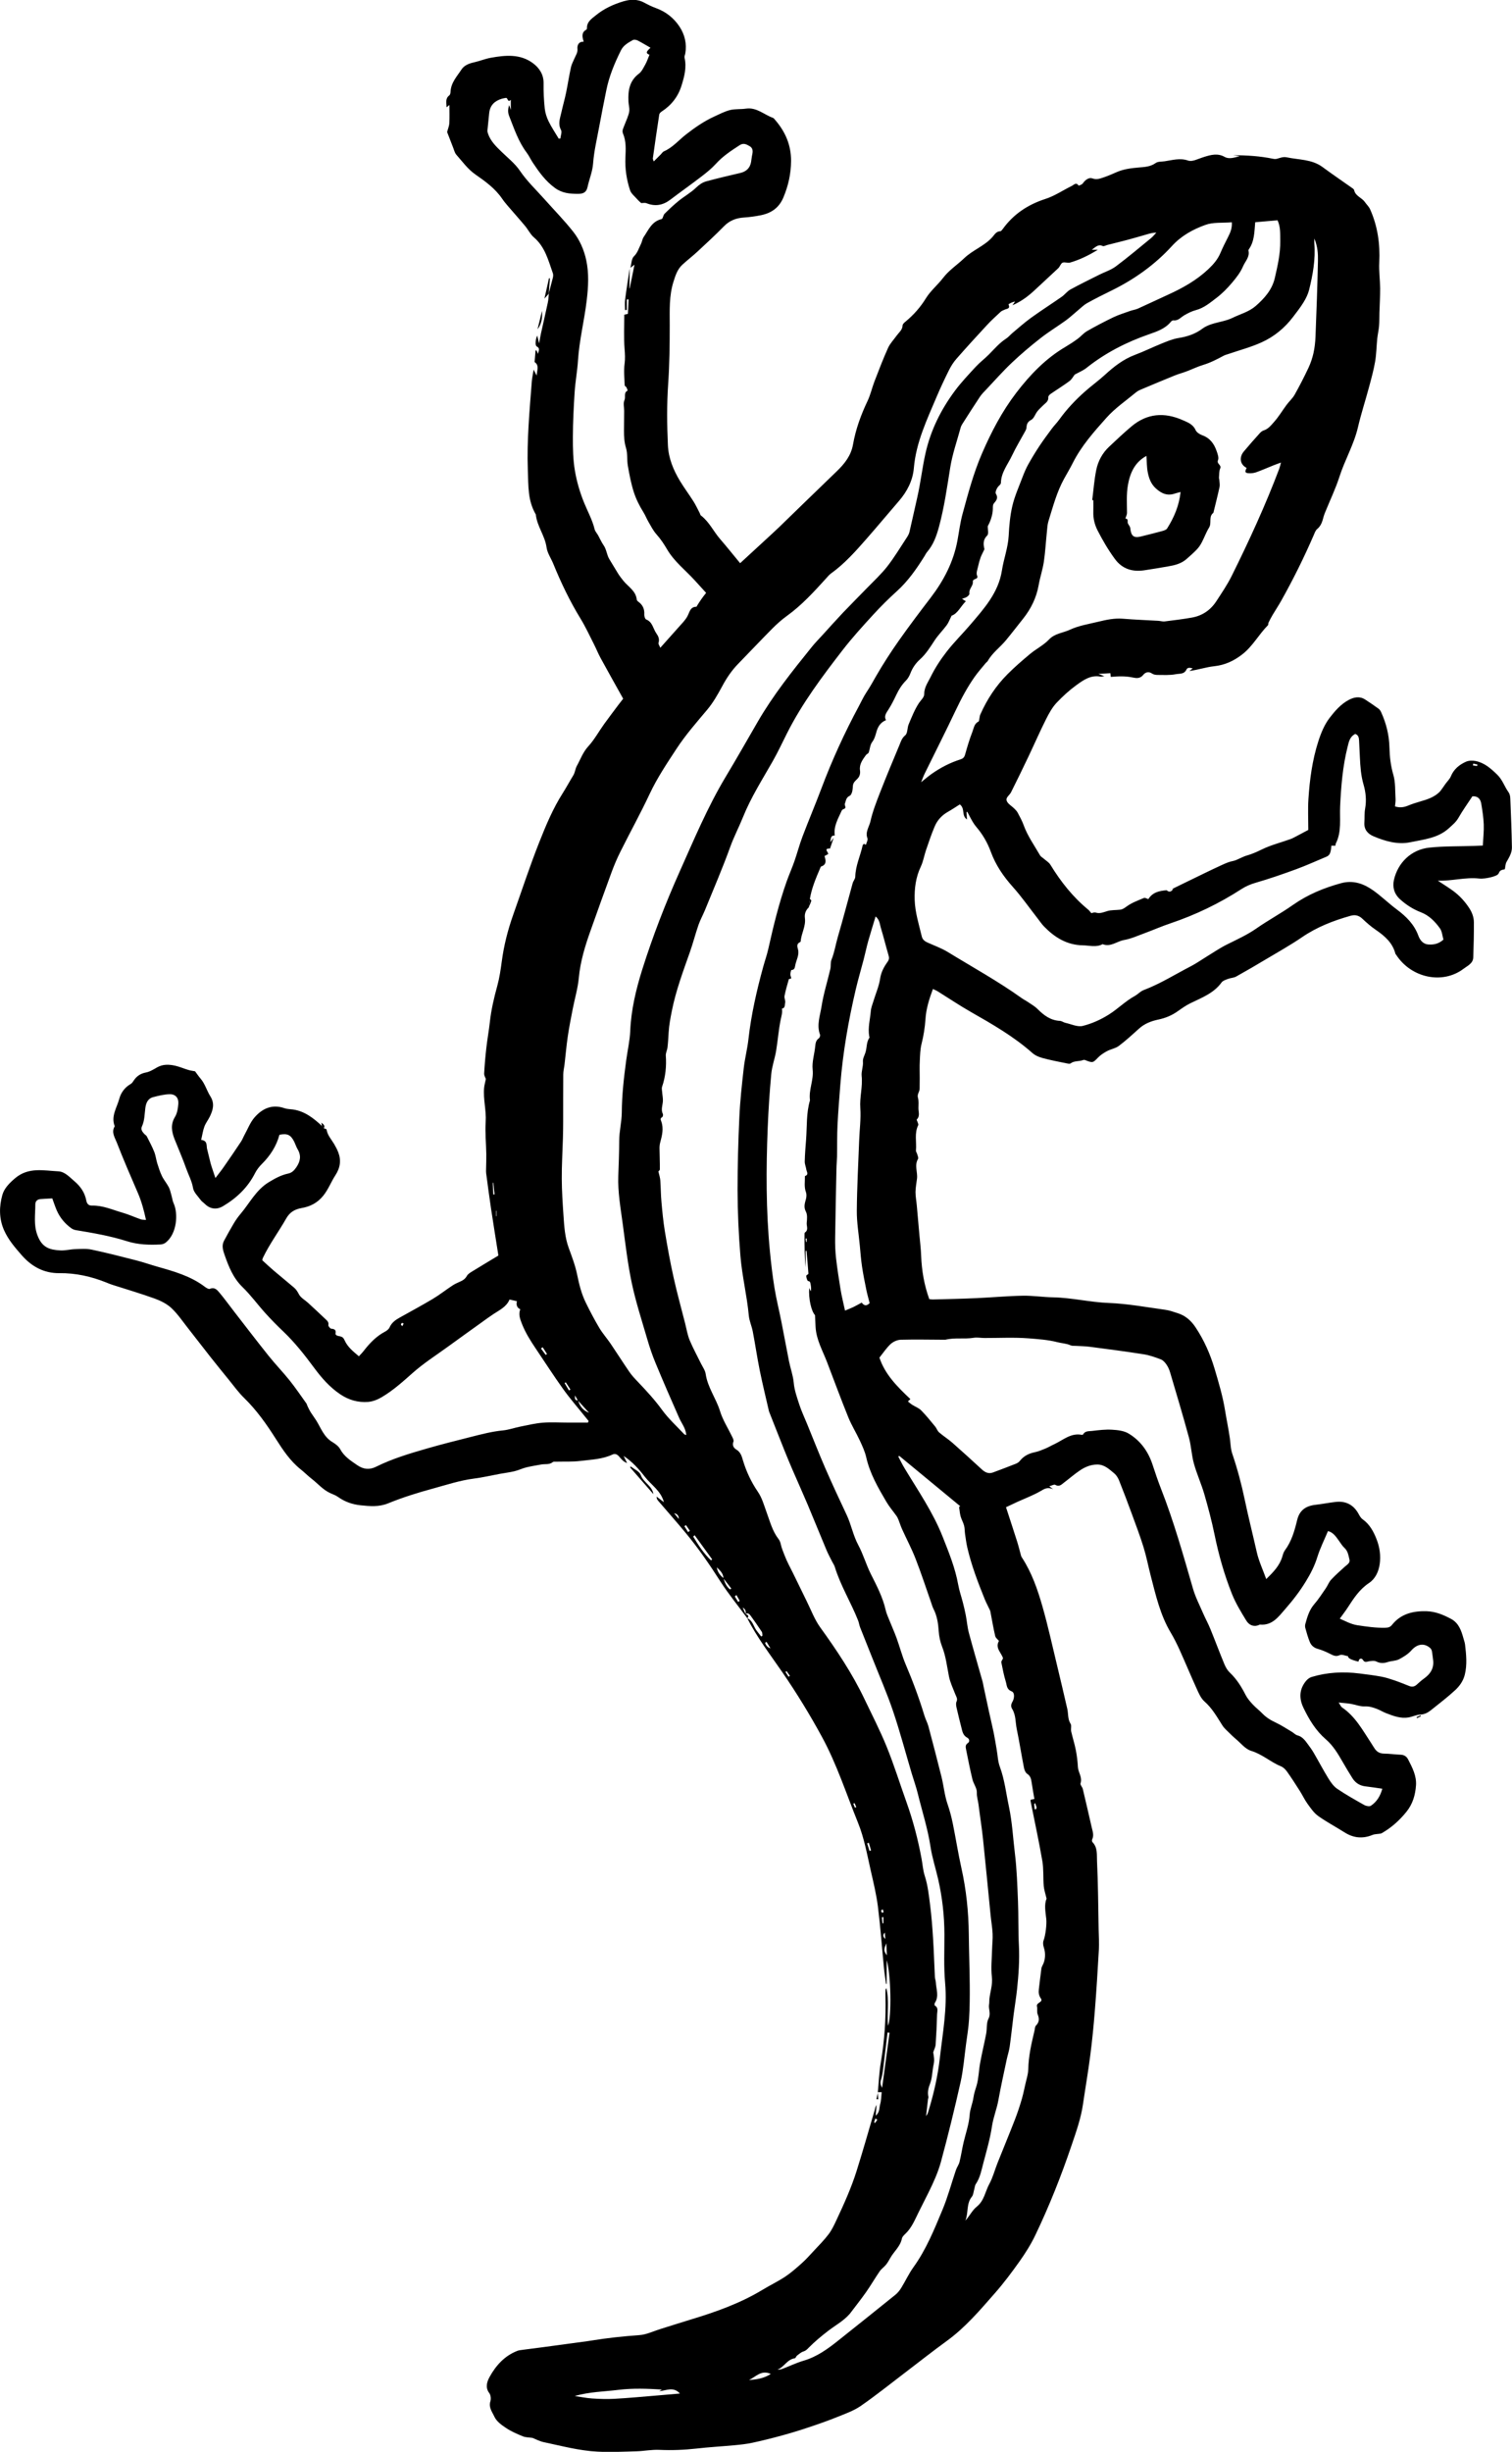 <?xml version="1.0" encoding="UTF-8"?>
<svg xmlns="http://www.w3.org/2000/svg" id="Laag_2" data-name="Laag 2" viewBox="0 0 346.18 561.05">
  <g id="Laag_1-2" data-name="Laag 1">
    <g>
      <path d="m267.86,203.67c1.31-.64,2.63-1.28,3.94-1.92,2.67-1.29,5.32-2.61,8.01-3.84.81-.37,1.65-.74,2.55-.9.53-.1,1.02-.39,1.53-.6.5-.21.99-.48,1.51-.62,1.2-.34,2.31-.82,3.44-1.38,2.08-1.03,4.39-1.6,6.59-2.39.54-.19,1.04-.49,1.55-.75.87-.45,1.74-.92,2.56-1.36,0-2.38-.12-4.73.03-7.06.29-4.45.88-8.88,2.24-13.13.61-1.92,1.41-3.89,2.62-5.46,1.19-1.55,2.56-3.14,4.38-4.1,1.21-.64,2.5-.9,3.76-.08,1.05.68,2.08,1.38,3.08,2.11.25.18.43.49.57.78,1.17,2.57,1.83,5.22,1.9,8.08.05,2.1.29,4.2.9,6.28.51,1.75.38,3.69.5,5.54.03.54-.08,1.08-.13,1.66,1.06.34,1.99.23,2.94-.16.96-.39,1.95-.72,2.95-1,1.54-.44,3.05-.95,4.24-2.08.27-.26.48-.58.7-.88.25-.34.48-.69.73-1.04.41-.57.97-1.09,1.23-1.72.67-1.64,1.94-2.66,3.45-3.34.64-.29,1.51-.31,2.21-.17,2.02.41,3.45,1.67,4.94,3.11,1.25,1.21,1.67,2.75,2.61,4.04.27.37.38.93.4,1.41.15,3.73.31,7.47.37,11.2.02,1.23-.63,2.29-1.24,3.35-.25.43-.24,1-.38,1.65-.4.17-1.08.04-1.38.9-.16.47-1.12.77-1.77.93-.9.22-1.86.39-2.77.3-3.13-.34-6.15.6-9.43.49,1.29.86,2.43,1.55,3.51,2.34,1.47,1.08,2.68,2.4,3.69,3.94.66,1.02,1.05,2.08,1.06,3.23.02,2.68-.05,5.37-.14,8.05-.05,1.41-1.34,1.93-2.23,2.61-4.83,3.65-12.01,2.08-15.42-3.2-.06-.09-.16-.17-.18-.27-.66-2.52-2.47-4.06-4.51-5.46-1.09-.74-2.09-1.62-3.05-2.53-.81-.76-1.65-.97-2.71-.67-3.93,1.11-7.68,2.56-11.09,4.89-2.67,1.83-5.51,3.41-8.29,5.07-2.25,1.35-4.52,2.67-6.82,3.95-.54.3-1.25.3-1.84.53-.53.2-1.19.4-1.49.82-1.81,2.5-4.57,3.49-7.17,4.77-1.01.5-1.94,1.16-2.86,1.81-1.35.96-2.8,1.56-4.45,1.91-1.58.33-3.14.91-4.4,2.06-1.51,1.36-3.01,2.74-4.63,3.96-.78.59-1.87.74-2.75,1.22-.75.41-1.5.9-2.08,1.51-1.09,1.14-1.15,1.21-2.89.52-.14-.06-.34-.06-.48,0-.92.35-1.99.11-2.86.76-.2.15-.64.04-.95-.02-1.83-.38-3.67-.72-5.47-1.21-.83-.22-1.7-.6-2.33-1.16-4.27-3.78-9.17-6.59-14.09-9.39-2.58-1.47-5.04-3.13-7.56-4.7-.32-.2-.67-.33-1.11-.55-.86,2.29-1.56,4.54-1.71,6.9-.13,1.93-.43,3.8-.9,5.67-.31,1.25-.34,2.59-.4,3.89-.07,1.29-.02,2.59-.02,3.89,0,.83-.02,1.65-.02,2.48,0,.7-.62,1.24-.38,2.06.21.73.12,1.56.11,2.34-.02.89.43,1.87-.4,2.65-.05.05.13.34.18.52.07.25.26.56.18.74-.94,1.87-.35,3.88-.53,5.81-.03.28.22.57.29.86.1.36.33.83.19,1.07-.88,1.48-.06,3.02-.24,4.52-.12,1.02-.33,2.04-.34,3.06,0,1.02.2,2.03.29,3.05.21,2.24.4,4.49.6,6.74.14,1.59.34,3.17.4,4.76.13,3.37.67,6.66,1.86,9.95.23.03.55.1.86.09,3.35-.09,6.7-.16,10.05-.31,3.51-.16,7.01-.49,10.52-.55,2.3-.04,4.6.33,6.91.37,4.3.08,8.48,1.13,12.78,1.29,4.32.17,8.61.97,12.91,1.56.97.13,1.92.48,2.86.78,1.75.55,3.05,1.69,4.06,3.21,1.97,2.95,3.38,6.15,4.39,9.55.92,3.11,1.85,6.21,2.37,9.41.35,2.15.8,4.28,1.11,6.44.18,1.2.15,2.36.57,3.59,1.16,3.42,2.1,6.94,2.84,10.48.84,4.01,1.85,7.97,2.75,11.97.46,2.06,1.39,4.02,2.17,6.19,1.61-1.57,3.01-3,3.64-5.01.16-.52.3-1.1.61-1.53,1.55-2.08,2.23-4.48,2.83-6.96.53-2.23,1.96-3.25,4.24-3.5,1.52-.17,3.02-.48,4.54-.65,2.39-.28,4.17.67,5.32,2.8.23.43.5.9.89,1.17,1.61,1.14,2.49,2.78,3.18,4.53.72,1.83,1.01,3.77.73,5.73-.25,1.74-1.01,3.37-2.46,4.33-2.15,1.43-3.47,3.46-4.81,5.53-.56.87-1.2,1.69-1.87,2.62,1.29.55,2.52,1.27,4.01,1.5,2.12.32,4.22.63,6.37.58.61-.02,1.12-.08,1.57-.65,2.03-2.56,4.85-3.22,7.94-3.13,2.03.06,3.84.82,5.6,1.76,1.78.96,2.34,2.71,2.83,4.46.13.46.31.96.36,1.4.27,2.3.51,4.59-.06,6.91-.37,1.47-1.2,2.6-2.21,3.54-1.73,1.6-3.62,3.03-5.46,4.51-.73.59-1.49,1.03-2.52,1.07-.9.04-1.78.49-2.68.65-1.81.31-3.47-.33-5.11-.96-.76-.29-1.46-.74-2.22-1.02-.86-.32-1.69-.59-2.69-.54-1.07.05-2.15-.41-3.23-.59-.8-.13-1.61-.18-2.76-.3.38.56.51.94.77,1.12,3.08,2.08,4.76,5.28,6.73,8.25.27.41.51.85.8,1.25.51.71,1.18,1.06,2.11,1.07,1.26.01,2.52.21,3.78.25.82.03,1.38.42,1.72,1.09.96,1.86,1.95,3.75,1.8,5.92-.16,2.21-.74,4.27-2.21,6.08-1.51,1.86-3.21,3.42-5.25,4.64-.2.12-.41.28-.63.32-.62.12-1.3.08-1.87.31-2.26.93-4.37.71-6.42-.6-1.99-1.26-4.09-2.36-6.01-3.73-.98-.7-1.72-1.79-2.45-2.8-.67-.93-1.16-2-1.78-2.97-.94-1.48-1.89-2.96-2.91-4.39-.34-.48-.82-.97-1.35-1.19-2.39-.97-4.31-2.79-6.86-3.56-1.36-.41-2.42-1.82-3.6-2.79-.46-.38-.89-.8-1.32-1.23-.57-.58-1.23-1.11-1.66-1.79-1.24-1.94-2.34-3.94-4.13-5.51-.82-.73-1.31-1.9-1.78-2.94-1.34-2.94-2.58-5.94-3.91-8.88-.61-1.34-1.27-2.67-2.03-3.94-2.4-4.03-3.41-8.54-4.57-13-.56-2.17-.98-4.38-1.64-6.52-.79-2.56-1.75-5.07-2.67-7.59-.94-2.57-1.91-5.13-2.93-7.68-.24-.59-.61-1.21-1.09-1.61-1.16-.95-2.25-2.06-3.94-2.04-1.41.01-2.67.52-3.79,1.25-1.32.86-2.51,1.92-3.77,2.87-.59.45-1.11,1.07-2.03.52-.25-.15-.79.18-1.37.33.28.21.41.31.88.67-1.35-.57-2.04-.03-2.87.44-1.65.95-3.46,1.63-5.21,2.42-.88.4-1.76.82-2.7,1.27.88,2.72,1.73,5.27,2.54,7.83.34,1.08.61,2.2.91,3.29.04.15.13.29.22.43,2.24,3.44,3.57,7.29,4.68,11.18,1.28,4.48,2.27,9.05,3.37,13.58.79,3.27,1.55,6.55,2.31,9.83.26,1.14.07,2.34.76,3.43.27.42,0,1.16.13,1.72.32,1.43.78,2.83,1.06,4.26.25,1.28.41,2.59.48,3.89.07,1.27,1.07,2.36.6,3.75-.11.33.41.82.52,1.27.7,2.94,1.38,5.88,2.05,8.82.21.9.55,1.79.1,2.73-.08.17-.05.51.07.63,1.22,1.24.97,2.9,1.04,4.34.25,5.22.27,10.45.37,15.67.03,1.54.14,3.08.05,4.61-.26,4.66-.55,9.31-.92,13.96-.27,3.4-.6,6.79-1.04,10.17-.48,3.76-1.13,7.5-1.68,11.25-.47,3.23-1.56,6.29-2.6,9.35-2.38,7.03-5.12,13.94-8.33,20.63-.99,2.07-2.24,4.04-3.56,5.91-1.78,2.51-3.63,4.99-5.66,7.3-3.41,3.88-6.75,7.84-10.99,10.92-3.25,2.36-6.4,4.85-9.59,7.28-3.37,2.56-6.68,5.23-10.16,7.63-1.6,1.1-3.52,1.77-5.34,2.51-2.18.88-4.41,1.66-6.64,2.4-2.02.68-4.06,1.3-6.12,1.86-2.22.61-4.46,1.17-6.71,1.65-1.33.29-2.7.43-4.06.56-2.9.27-5.81.43-8.7.76-2.84.32-5.67.43-8.53.3-1.74-.08-3.5.28-5.25.33-2.96.09-5.94.23-8.89.08-4.18-.21-8.24-1.31-12.32-2.17-.93-.19-1.8-.67-2.6-.98-.78-.12-1.55-.09-2.2-.36-1.32-.54-2.65-1.11-3.83-1.9-1.03-.68-2.19-1.52-2.67-2.58-.47-1.04-1.38-2.12-.92-3.54.18-.56.08-1.44-.27-1.89-1-1.32-.44-2.72.1-3.7,1.44-2.61,3.44-4.83,6.36-5.95.35-.13.75-.17,1.12-.22,1.52-.2,3.04-.39,4.55-.59,3.43-.46,6.86-.92,10.29-1.39.33-.04.65-.1.98-.15,3.63-.59,7.28-.98,10.95-1.24,1.65-.11,3.25-.91,4.87-1.41,2.2-.68,4.39-1.39,6.59-2.06,5.85-1.76,11.59-3.76,16.84-6.95,1.69-1.02,3.49-1.88,5.13-2.97,1.35-.9,2.58-1.99,3.79-3.07.97-.87,1.85-1.85,2.73-2.81,1.15-1.24,2.37-2.45,3.39-3.8.75-.99,1.3-2.16,1.83-3.3,1.7-3.62,3.35-7.27,4.56-11.09,1.47-4.66,2.8-9.37,4.18-14.06.11-.38.15-.79.42-1.16-.06.74-.11,1.48-.19,2.45.98-.79.78-1.81,1.02-2.62.24-.82.23-1.71.35-2.74h-.93l.04.04c.22-2.28.31-4.58.69-6.83.85-5.01,1.19-10.04,1.06-15.12-.01-.5,0-.99.02-1.49,0-.09.07-.17.19-.43.7,2.9.12,5.71.37,8.63.86-1.98.69-11.83-.3-15.01v5.42s-.09.01-.14.02c-.16-1.2-.36-2.4-.48-3.6-.46-4.71-.8-9.43-1.39-14.12-.35-2.77-1.02-5.51-1.64-8.24-.84-3.69-1.49-7.43-2.93-10.97-2.66-6.57-4.83-13.34-8.23-19.59-2.76-5.08-5.78-10.01-9.05-14.77-2.8-4.07-5.82-7.99-8.07-12.41,1.29.54,1.44,1.93,2.18,2.89.33.43.67.86,1.01,1.3l.3-.17c-.05-.3,0-.67-.15-.9-.84-1.27-1.7-2.51-2.6-3.74-.25-.35-.62-.65-1.12-.35q.21-.99-.65-1.45c.22.49.43.97.65,1.45.39.22.97.37.4.98-2.05-2.78-4.26-5.47-6.13-8.37-2.47-3.85-5.04-7.61-7.96-11.13-2.07-2.5-4.22-4.92-6.33-7.39-.2-.23-.35-.51-.35-.94.51.39,1.02.77,1.68,1.28-.71-2.64-2.89-3.92-4.32-5.76-1.4-1.8-2.91-3.52-4.91-4.82.22.46.45.91.8,1.63-.98-.37-1.4-1.03-1.88-1.56-.44-.48-.91-.65-1.46-.4-2.33,1.1-4.88,1.16-7.35,1.47-1.87.23-3.78.12-5.67.17-.21,0-.49-.04-.62.07-.8.68-1.77.41-2.66.57-1.13.2-2.27.39-3.39.65-.93.22-1.81.67-2.74.89-1.11.27-2.26.4-3.39.61-1.97.36-3.93.83-5.92,1.08-3.19.41-6.23,1.42-9.3,2.26-3.5.95-6.98,2.03-10.33,3.4-2.14.87-4.18.66-6.28.45-1.87-.19-3.62-.79-5.18-1.9-.52-.37-1.14-.6-1.73-.86-1.71-.75-2.89-2.2-4.33-3.31-.87-.67-1.64-1.47-2.5-2.15-2.41-1.92-4.07-4.43-5.7-6.99-2.12-3.34-4.39-6.56-7.24-9.34-1.29-1.26-2.36-2.74-3.5-4.15-1.42-1.74-2.84-3.49-4.23-5.25-1.7-2.16-3.37-4.34-5.07-6.5-1.26-1.59-2.4-3.31-3.86-4.68-1.05-.98-2.47-1.68-3.84-2.18-3.19-1.15-6.46-2.11-9.7-3.15-.47-.15-.93-.34-1.39-.53-3.44-1.38-6.98-2.17-10.72-2.13-3.5.04-6.31-1.47-8.62-4.1-1.56-1.78-3.09-3.55-4.06-5.75-1.17-2.66-1.12-5.43-.37-8.08.42-1.48,1.61-2.7,2.93-3.81,3.07-2.58,6.52-1.72,9.88-1.56,1.48.07,2.58,1.33,3.71,2.29,1.36,1.16,2.34,2.56,2.68,4.35.14.74.49,1.22,1.31,1.2,2.48-.07,4.71.97,7.02,1.63,1.42.41,2.77,1.03,4.17,1.52.29.1.63.08,1.18.13-.48-2.21-1.02-4.23-1.87-6.19-1.66-3.83-3.32-7.67-4.83-11.55-.44-1.13-1.3-2.34-.46-3.69-.92-2.31.5-4.26,1.05-6.32.37-1.38,1.27-2.6,2.62-3.37.31-.17.52-.54.73-.85.67-.97,1.53-1.54,2.74-1.77.91-.17,1.77-.72,2.6-1.19,1.29-.72,2.66-.67,4.01-.38,1.06.23,2.07.68,3.11.99.56.17,1.16.23,1.53.31.48.64.84,1.18,1.26,1.67,1.03,1.2,1.42,2.75,2.24,4.05,1.03,1.62.62,3.11-.11,4.62-.38.79-.95,1.49-1.25,2.3-.35.94-.48,1.95-.74,3.06,1.63.18,1.1,1.45,1.41,2.29.05.14.7,2.93.75,3.07.09.25.15.52.23.77.24.73.49,1.47.87,2.59.81-1.06,1.42-1.81,1.96-2.6,1.32-1.89,2.62-3.79,3.89-5.71.33-.49.53-1.06.82-1.58.74-1.34,1.3-2.84,2.28-3.97,1.79-2.06,4.05-3.1,6.88-2.11.6.21,1.29.2,1.93.29,2.7.39,4.71,1.99,6.62,3.76.13.17.27.34.4.51.23.1.64.18.67.32.2,1.29,1.07,2.21,1.7,3.26.36.61.7,1.24.96,1.9.73,1.87.47,3.6-.65,5.31-.98,1.5-1.58,3.18-2.74,4.63-1.34,1.68-3,2.52-4.97,2.86-1.57.27-2.73.95-3.53,2.37-1.73,3.04-3.83,5.86-5.35,9.03-.07.14-.09.31-.15.54.87.79,1.74,1.62,2.65,2.39,1.54,1.31,3.12,2.58,4.65,3.89.48.41.8.94,1.11,1.53.42.8,1.39,1.3,2.1,1.96,1.33,1.22,2.66,2.46,3.97,3.71.37.35.8.67.66,1.36-.05.23.41.81.66.83.83.06,1.16.34.97,1.19-.02.11.26.38.44.42,1.08.23,1.29.26,1.66,1.07.69,1.52,1.91,2.49,3.26,3.63.4-.44.78-.81,1.1-1.23,1.36-1.75,2.86-3.34,4.86-4.39.42-.22.88-.57,1.06-.98.48-1.1,1.35-1.71,2.32-2.25,2.53-1.42,5.09-2.79,7.58-4.28,1.54-.92,2.97-2.05,4.47-3.04.54-.36,1.15-.64,1.75-.9.68-.29,1.21-.64,1.59-1.33.24-.44.78-.75,1.23-1.03,2.05-1.26,4.12-2.5,5.98-3.62-.59-3.76-1.17-7.29-1.7-10.83-.4-2.65-.74-5.32-1.1-7.98-.04-.32-.03-.65-.02-.98.02-1.15.07-2.3.05-3.45-.04-2.45-.3-4.91-.14-7.35.17-2.63-.6-5.18-.36-7.79.05-.59.23-1.17.4-2.03-.07-.21-.41-.74-.39-1.25.11-2.01.29-4.02.52-6.02.22-1.91.57-3.8.78-5.71.31-2.85.96-5.61,1.72-8.37.49-1.79.76-3.66,1.01-5.51.48-3.67,1.39-7.23,2.62-10.71,1.97-5.54,3.8-11.14,5.97-16.61,1.52-3.84,3.11-7.66,5.36-11.2.85-1.34,1.61-2.76,2.45-4.13.38-.63.43-1.46.78-2.1.84-1.51,1.39-3.15,2.63-4.5,1.4-1.53,2.41-3.4,3.63-5.1,1.06-1.47,2.16-2.91,3.24-4.36.36-.48.73-.94,1.12-1.44-1.76-3.16-3.48-6.21-5.16-9.29-.58-1.06-1.02-2.19-1.57-3.26-.99-1.95-1.91-3.94-3.05-5.8-2.44-3.99-4.45-8.18-6.21-12.5-.51-1.26-1.37-2.47-1.55-3.77-.37-2.69-2.19-4.85-2.46-7.53-1.84-3.18-1.69-6.25-1.83-10.19-.24-6.77.39-13.5.91-20.24.06-.81.25-1.62.42-2.72.26.51.39.78.69,1.36.1-1.32.63-2.33-.47-3.1.07-.89.15-1.77.22-2.66.08,0,.16.01.23.02.08.19.17.38.33.77.15-.74.53-1.27-.29-1.7-.17-.09-.26-.46-.26-.69,0-.59.09-1.18.38-1.8.11.46.23.93.43,1.78.18-.99.28-1.63.42-2.27.52-2.35,1.07-4.7,1.57-7.06.15-.69.17-1.41.24-2.12,0,0-.04.05-.04.05.32-1.21.66-2.42.96-3.64.07-.31.1-.68,0-.98-1.05-2.96-1.79-6.06-4.37-8.25-.81-.69-1.3-1.76-2-2.59-1.29-1.55-2.64-3.05-3.95-4.58-.46-.54-.91-1.08-1.31-1.67-1.59-2.32-3.83-3.95-6.07-5.5-1.8-1.24-3-2.97-4.4-4.54-.38-.43-.52-1.08-.74-1.64-.5-1.26-.98-2.53-1.38-3.56.21-.81.48-1.42.51-2.04.07-1.31.02-2.64.02-4.15-.26.21-.38.31-.65.52-.02-1.04-.35-1.98.63-2.73.2-.15.27-.56.28-.86.1-2.06,1.49-3.5,2.52-5.08.6-.91,1.68-1.35,2.81-1.6,1.32-.29,2.59-.83,3.91-1.06,3.33-.6,6.72-.92,9.64,1.26,1.44,1.08,2.45,2.57,2.42,4.59-.03,1.91.06,3.83.26,5.74.11,1.01.44,2.05.89,2.97.67,1.37,1.54,2.64,2.32,3.96.12-.01.25-.03.37-.04.07-.66.41-1.46.15-1.95-.77-1.43-.2-2.73.09-4.07.33-1.5.76-2.97,1.07-4.47.4-1.94.69-3.9,1.12-5.84.16-.72.55-1.4.84-2.09.28-.68.73-1.23.64-2.11-.07-.7.18-1.67,1.43-1.62-.37-1.17-.52-2.13.57-2.74.09-.05.19-.21.18-.32-.06-1.5,1.07-2.2,2.03-2.98,1.89-1.55,4.1-2.55,6.41-3.23,1.52-.44,3.14-.5,4.65.32.86.47,1.75.91,2.66,1.24,2.31.83,4.16,2.3,5.46,4.29,1.18,1.81,1.69,3.91,1.3,6.13-.06.32-.24.66-.17.95.52,2.22-.05,4.33-.7,6.41-.78,2.5-2.31,4.46-4.51,5.89-.25.16-.54.44-.58.7-.52,3.35-1,6.7-1.47,10.05-.02.13.08.28.21.69.61-.61,1.12-1.12,1.62-1.62.23-.23.42-.57.7-.69,1.99-.86,3.37-2.53,5.02-3.83,2.04-1.59,4.14-3.05,6.49-4.13,1.19-.54,2.37-1.17,3.63-1.49,1.18-.29,2.46-.15,3.68-.33,2.43-.34,4.11,1.39,6.15,2.11.19.07.33.28.47.44,2.35,2.71,3.7,5.77,3.68,9.44-.02,2.91-.62,5.61-1.74,8.3-1,2.41-2.77,3.61-5.15,4.1-1.29.27-2.61.44-3.92.53-1.77.12-3.26.68-4.54,1.99-1.96,2-4.02,3.9-6.07,5.8-1.12,1.04-2.35,1.98-3.48,3.02-1.12,1.04-1.57,2.43-2.02,3.87-1.03,3.25-.86,6.55-.86,9.89,0,4.51-.05,9.03-.36,13.53-.32,4.67-.27,9.33-.06,13.99.13,2.98,1.25,5.68,2.77,8.2.96,1.59,2.09,3.09,3.08,4.66.54.85.96,1.77,1.43,2.67.1.18.12.45.27.56,1.91,1.44,2.88,3.64,4.41,5.4,1.52,1.75,2.96,3.57,4.58,5.52,2.04-1.88,3.92-3.61,5.8-5.34,1.12-1.04,2.26-2.07,3.36-3.13,1.66-1.6,3.3-3.22,4.96-4.82,2.68-2.6,5.36-5.19,8.04-7.78,1.76-1.7,3.23-3.54,3.68-6.08.61-3.48,1.81-6.77,3.33-9.97.68-1.42,1.02-3.01,1.59-4.49.99-2.56,1.97-5.13,3.1-7.64.46-1.02,1.3-1.88,1.96-2.81.53-.74,1.33-1.29,1.38-2.36.01-.31.4-.65.69-.88,1.84-1.53,3.38-3.26,4.65-5.33,1.05-1.7,2.68-3.03,3.91-4.63,1.37-1.8,3.25-3,4.84-4.52,2-1.92,4.7-2.81,6.51-4.9.48-.55.85-1.25,1.75-1.28.21,0,.44-.32.6-.54,2.47-3.41,5.75-5.56,9.76-6.86,2.11-.68,4.02-1.99,6.04-2.98.46-.22.97-.95,1.54-.06.02.03.76-.22.95-.49.58-.83,1.41-1.45,2.21-1.16,1.06.39,1.94-.03,2.85-.33.96-.33,1.89-.76,2.83-1.16,1.59-.67,3.25-.86,4.95-1.01,1.29-.11,2.65-.16,3.84-1.01.52-.38,1.37-.31,2.07-.41,1.77-.26,3.51-.81,5.35-.17,1,.35,2.15-.35,3.8-.86,1.43-.44,3.02-.87,4.59.03,1.06.6,2.28.12,3.46-.16-.42-.06-.84-.13-1.47-.22,3.18,0,6.13.2,9.05.8.31.07.67.09.97,0,.73-.2,1.39-.5,2.23-.32,2.77.59,5.72.41,8.17,2.22,2.28,1.68,4.63,3.27,6.94,4.91.13.09.27.23.3.38.29,1.37,1.73,1.69,2.43,2.69.4.57.95,1.07,1.23,1.7,1.73,3.87,2.3,7.94,2.09,12.17-.1,1.95.18,3.92.2,5.88.01,1.86-.1,3.72-.16,5.58-.03,1.03,0,2.06-.09,3.08-.08.96-.31,1.9-.41,2.86-.18,1.76-.19,3.54-.49,5.28-.34,1.97-.88,3.92-1.4,5.85-.82,3.06-1.81,6.08-2.53,9.17-.92,3.96-3,7.46-4.23,11.3-.89,2.76-2.16,5.39-3.25,8.08-.14.35-.29.71-.39,1.08-.27,1.05-.55,2.07-1.46,2.82-.36.29-.55.82-.74,1.27-2.24,5.19-4.75,10.25-7.52,15.18-.62,1.1-1.32,2.15-1.96,3.23-.33.56-.63,1.14-.92,1.73-.09.18-.01.48-.14.61-2.09,2.11-3.49,4.82-5.88,6.67-1.91,1.48-3.96,2.45-6.43,2.71-1.88.2-3.71.84-5.67,1.09.21-.17.42-.33.76-.6-.62-.16-1.18-.28-1.45.3-.51,1.09-1.61.87-2.4,1.03-1.37.27-2.82.17-4.23.17-.41,0-.89-.08-1.22-.31-.81-.56-1.56-.29-2.03.3-.7.88-1.56.77-2.39.6-1.67-.36-3.33-.29-5.04-.14-.03-.23-.05-.48-.09-.85-.81.05-1.62.09-2.75.16.54.21.79.31,1.37.53-.53.06-.72.12-.9.09-2.26-.4-3.9.79-5.59,2.02-1.59,1.16-3.03,2.49-4.37,3.89-1.04,1.08-1.8,2.47-2.48,3.82-1.41,2.8-2.66,5.67-4,8.49-1.32,2.77-2.66,5.54-4.04,8.28-.35.7-1.38,1.2-.9,2.1.34.63,1.09,1.04,1.63,1.57.31.3.62.62.82,1,.49.92,1,1.84,1.35,2.82.9,2.5,2.45,4.64,3.75,6.91.18.31.56.5.84.75.52.46,1.19.84,1.54,1.41,2.36,3.86,5.13,7.37,8.64,10.26.24.19.42.46.74.82.17-.03.63-.25.98-.14.98.31,1.79-.08,2.69-.35.92-.27,1.94-.19,2.92-.31.58-.07,1-.39,1.5-.75,1.17-.86,2.6-1.36,3.96-1.94.23-.1.6.15.99.27.97-1.57,2.54-1.91,4.2-2.03.6.56,1.09.32,1.51-.33-.27.08-.54.16-.81.24Zm-102.19,157.46c.23,1.02.66,1.92,1.46,2.58.1-.07.21-.13.31-.2-.6-.78-1.21-1.56-1.81-2.34-.01-1.15-.8-1.81-1.51-2.51.15,1.07.75,1.84,1.55,2.48Zm-33.37-40.67l-.66-1.15c-.01.55-.12,1.21.7,1.11.38,1.32,1.13,2.35,2.52,2.86-.85-.94-1.71-1.88-2.56-2.82Zm11.88-258.86c-.03,1.46-.05,2.92-.08,4.37.02,0,.05.02.07.03.34-1.69.69-3.38,1.1-5.43-.53.41-.73.57-.93.72.24-.9.22-2.07.8-2.63.86-.83,1.11-1.86,1.6-2.81.27-.51.31-1.15.63-1.61,1.11-1.61,1.85-3.59,4.11-4.11.3-.07.35-.89.67-1.21,1.05-1.04,2.13-2.06,3.28-2.99,1.28-1.03,2.76-1.85,3.93-2.98.71-.68,1.45-1.21,2.33-1.45,2.58-.7,5.19-1.31,7.8-1.92,1.36-.31,2.23-1.13,2.47-2.49.1-.59.15-1.2.28-1.78.17-.76.12-1.45-.62-1.87-.7-.4-1.37-.8-2.27-.22-1.94,1.26-3.85,2.51-5.43,4.25-.99,1.09-2.16,2.04-3.34,2.94-2.34,1.8-4.75,3.49-7.1,5.28-1.71,1.3-3.5,1.61-5.5.8-.3-.12-.7-.02-1.18-.02-.21-.2-.59-.51-.9-.87-.58-.67-1.39-1.29-1.65-2.08-.79-2.4-1.17-4.89-1.06-7.46.08-1.84.21-3.73-.56-5.52-.12-.28-.12-.68-.02-.96.3-.86.69-1.7,1.01-2.56.2-.56.44-1.14.47-1.72.04-.68-.17-1.38-.2-2.07-.12-2.46.2-4.72,2.39-6.37.66-.49,1.05-1.37,1.48-2.13.37-.66.6-1.39.94-2.2-1.18-.42-.37-.99.23-1.61-1.08-.61-2-1.18-2.97-1.67-.3-.15-.81-.23-1.07-.08-1.04.59-2.13,1.17-2.71,2.33-1.45,2.91-2.7,5.89-3.35,9.1-.56,2.8-1.13,5.59-1.64,8.4-.51,2.8-1.19,5.56-1.4,8.43-.13,1.82-.89,3.6-1.28,5.41-.27,1.22-1.04,1.52-2.15,1.52-1.89,0-3.62-.13-5.29-1.34-2.19-1.59-3.67-3.67-5.11-5.84-.48-.73-.84-1.54-1.36-2.23-1.91-2.54-2.89-5.51-4.03-8.41-.29-.73-.33-1.49,0-2.49.16.46.23.65.38,1.1v-2.3c-.78.72-.62-.45-1.1-.45-.26.05-.59.09-.9.18-1.68.49-2.78,1.5-2.95,3.34-.12,1.31-.28,2.62-.4,3.94-.02.25.07.53.15.78.6,1.7,1.85,2.9,3.1,4.11,1.44,1.4,3.07,2.68,4.18,4.32,1.65,2.43,3.76,4.41,5.68,6.57,2.18,2.45,4.48,4.79,6.51,7.36,1.5,1.89,2.49,4.15,3,6.53.65,3.02.48,6.1.12,9.12-.54,4.63-1.71,9.17-2.01,13.85-.15,2.4-.6,4.77-.76,7.17-.22,3.45-.4,6.9-.41,10.36-.01,2.57.04,5.18.47,7.7.42,2.5,1.16,5,2.12,7.35.82,2,1.87,3.89,2.39,6.02.12.51.55.94.81,1.42.42.75.76,1.56,1.25,2.26.69.98.71,2.22,1.34,3.22.67,1.07,1.29,2.17,1.96,3.23.37.59.8,1.15,1.24,1.69,1.11,1.36,2.84,2.28,3.05,4.29.02.18.21.38.38.5.99.72,1.42,1.66,1.34,2.9-.02.39.18,1.05.45,1.15,1.46.58,1.56,2.11,2.31,3.17.42.59.79,1.3.5,2.17-.09.27.23.67.41,1.13,1.44-1.62,2.8-3.12,4.13-4.63.72-.82,1.54-1.61,2.06-2.55.53-.95.61-2.2,2.09-2.21.03,0,.05-.09.08-.14.63-1.03,1.31-2.03,2.13-3.03-.9-.99-1.75-1.92-2.59-2.85-2.13-2.34-4.69-4.29-6.33-7.08-.71-1.22-1.51-2.42-2.45-3.47-.77-.87-1.26-1.87-1.82-2.83-.43-.73-.73-1.53-1.18-2.25-.92-1.47-1.69-3.02-2.21-4.65-.61-1.93-.99-3.94-1.34-5.94-.24-1.34-.03-2.8-.42-4.08-.4-1.31-.47-2.58-.47-3.89,0-1.54.03-3.08.04-4.62,0-.83-.25-1.77.07-2.44.34-.71-.26-1.72.73-2.18.02-.01-.14-.5-.27-.74-.1-.18-.41-.32-.41-.48-.05-1.64-.24-3.31-.02-4.92.16-1.17.09-2.24,0-3.39-.21-2.61-.07-5.24-.07-7.85.36-.09.64-.15.83-.19.06-1.19.11-2.24.16-3.3-.14,0-.27,0-.41,0v2.43c-.14,0-.27,0-.41,0,0-.8-.09-1.61.02-2.4.3-2.33.68-4.65,1.03-6.97Zm41.27,144.12c-.09.64-.19,1.28-.28,1.92-.71.67-1.01,1.5-.88,2.46.24,1.87-.84,3.49-.96,5.29,0,.08-.13.18-.22.23-.73.37-.59.95-.42,1.56.39,1.38-.43,2.56-.64,3.84-.07.43-.17.94-.85.95-.09,0-.23.65-.24,1,0,.31.18.61.2.92,0,.05-.53.09-.56.21-.36,1.26-.73,2.52-.98,3.8-.1.51.27,1.11.14,1.6-.12.44.06,1.2-.74,1.3.17.85-.09,1.61-.26,2.44-.5,2.39-.67,4.85-1.07,7.26-.3,1.78-.95,3.52-1.11,5.31-.38,4.06-.64,8.14-.81,12.22-.38,9.46-.41,18.92.51,28.36.27,2.78.59,5.56,1.04,8.31.42,2.59,1.07,5.15,1.58,7.73.6,3.01,1.14,6.03,1.74,9.03.33,1.66.94,3.28,1.09,4.95.15,1.72.73,3.29,1.24,4.89.5,1.56,1.21,3.05,1.83,4.57,1.37,3.35,2.69,6.72,4.13,10.04,1.57,3.61,3.24,7.19,4.92,10.75,1.05,2.23,1.47,4.68,2.65,6.88,1.13,2.1,1.79,4.45,2.85,6.58,1.35,2.69,2.76,5.34,3.43,8.31.18.8.54,1.56.84,2.32.54,1.36,1.15,2.69,1.65,4.07.73,2,1.26,4.09,2.09,6.05,1.63,3.83,3.08,7.72,4.29,11.71.25.84.69,1.62.92,2.47,1.02,3.82,2.02,7.66,2.98,11.5.52,2.06.69,4.2,1.38,6.23.5,1.45.9,2.95,1.21,4.46.69,3.38,1.22,6.81,1.97,10.18,1.12,5.01,1.65,10.08,1.7,15.21.04,3.89.19,7.78.22,11.68.02,2.58,0,5.16-.16,7.73-.11,1.91-.43,3.82-.69,5.72-.39,2.89-.61,5.82-1.24,8.65-1.37,6.11-2.86,12.2-4.5,18.25-.66,2.42-1.72,4.76-2.83,7.01-.74,1.5-1.51,3-2.26,4.5-.88,1.76-1.6,3.62-3.08,5.01-.31.3-.69.66-.77,1.05-.36,1.83-1.83,2.96-2.68,4.49-.3.53-.6,1.07-.99,1.54-.43.53-1.04.92-1.42,1.48-1.08,1.57-2.03,3.22-3.12,4.77-1.19,1.69-2.47,3.3-3.72,4.95-.03.04-.08.08-.11.12-1.4,1.57-3.26,2.56-4.9,3.83-1.53,1.18-3.04,2.43-4.4,3.81-.39.4-.66.7-1.22.87-.53.16-1,.59-1.46.94-.21.16-.31.59-.49.61-1.75.22-2.45,2.03-3.98,2.6.44.03.83-.06,1.19-.2,1.59-.61,3.14-1.36,4.77-1.84,3.04-.88,5.52-2.68,7.93-4.6,4.38-3.5,8.77-6.98,13.13-10.51.54-.44.99-1.02,1.35-1.62.94-1.53,1.7-3.19,2.74-4.64,2.93-4.06,4.78-8.66,6.68-13.21,1.22-2.93,2.04-6.03,3.06-9.04.22-.65.67-1.23.83-1.89.37-1.48.58-2.99.93-4.47.49-2.09,1.24-4.12,1.39-6.31.09-1.33.69-2.63.87-3.96.13-.95.44-1.8.71-2.7.49-1.67.5-3.47.82-5.2.41-2.24.95-4.45,1.38-6.68.22-1.15.02-2.47.53-3.44.62-1.19-.07-2.23.14-3.31.07-.37.02-.77.06-1.15.18-1.71.79-3.32.57-5.13-.24-2.05,0-4.17.05-6.25.03-1.2.18-2.41.12-3.61-.07-1.42-.32-2.82-.46-4.23-.58-5.79-1.12-11.59-1.73-17.38-.28-2.67-.71-5.31-1.04-7.98-.11-.89-.42-1.72-.38-2.7.05-.99-.76-1.99-1.01-3.03-.55-2.27-1-4.57-1.46-6.86-.1-.51-.21-1.03.42-1.44.5-.33.33-.98-.14-1.22-.97-.51-1.12-1.41-1.34-2.3-.39-1.54-.78-3.09-1.13-4.64-.09-.42-.16-.94,0-1.29.33-.68-.05-1.14-.26-1.69-.53-1.37-1.19-2.72-1.47-4.15-.45-2.27-.7-4.57-1.56-6.76-.43-1.09-.69-2.31-.77-3.48-.12-1.81-.37-3.56-1.22-5.2-.22-.43-.35-.91-.51-1.38-1.18-3.36-2.28-6.75-3.58-10.07-.9-2.32-2.08-4.53-3.1-6.79-.31-.69-.53-1.42-.81-2.12-.12-.3-.26-.61-.45-.87-.77-1.09-1.65-2.1-2.32-3.24-1.89-3.22-3.77-6.45-4.61-10.17-.3-1.33-.89-2.6-1.47-3.85-.83-1.79-1.89-3.48-2.63-5.3-1.69-4.17-3.25-8.4-4.86-12.61-1.01-2.64-2.47-5.14-2.64-8.06-.05-.85-.08-1.7-.13-2.73-.83-.87-1.51-3.69-1.33-6.22.16.33.26.55.36.77.11-.43.08-.81.03-1.19-.05-.33-.08-.67-.22-.96-.08-.16-.47-.16-.55-.31-.17-.33-.29-.72-.29-1.09,0-.17.5-.34.49-.5-.11-1.74-.28-3.47-.43-5.2-.07,0-.13,0-.2,0v3.78c-.26-2.51-.27-5.02-.26-7.52,0-.16,0-.4.1-.47.87-.59.34-1.46.4-2.18.08-.86.19-1.88-.18-2.58-.58-1.09-.24-1.96.02-2.95.12-.48.15-1.08-.02-1.53-.45-1.22-.2-2.45-.23-3.67.96-.32.4-.98.32-1.5-.09-.62-.38-1.24-.36-1.85.04-1.68.18-3.36.31-5.04.23-2.99.02-6.03.89-8.95-.34-2.38.88-4.6.61-7.03-.19-1.74.42-3.55.59-5.34.07-.73.17-1.35.82-1.82.2-.14.36-.6.28-.82-.82-2.2.01-4.34.34-6.44.45-2.9,1.35-5.73,2.02-8.6.16-.69,0-1.48.26-2.11.7-1.72.96-3.55,1.48-5.31,1.19-4.05,2.24-8.13,3.37-12.2.14-.51.59-.99.6-1.49.05-2.52,1.17-4.78,1.69-7.18.03-.13.2-.24.29-.35.18.09.34.16.46.22.15-.56.49-1.11.35-1.47-.56-1.46.4-2.64.68-3.89.51-2.29,1.39-4.51,2.24-6.7,1.41-3.62,2.92-7.21,4.42-10.8.32-.78.53-1.55,1.31-2.19.57-.47.44-1.71.79-2.53.7-1.66,1.37-3.37,2.35-4.86.44-.66,1.21-1.3,1.2-2.02-.02-1.54.87-2.71,1.46-3.92,1.01-2.06,2.29-4.02,3.7-5.83,1.67-2.15,3.63-4.07,5.39-6.14,3.16-3.7,6.46-7.33,7.25-12.44.41-2.65,1.39-5.17,1.54-7.89.12-2.29.32-4.61.84-6.84.52-2.22,1.47-4.34,2.28-6.48.39-1.02.81-2.05,1.34-3,.8-1.44,1.66-2.85,2.57-4.23.91-1.37,1.89-2.69,2.87-4.01.52-.7,1.16-1.33,1.67-2.04,1.71-2.38,3.71-4.5,5.89-6.43,1.51-1.34,3.16-2.52,4.64-3.88,2.04-1.87,4.18-3.53,6.82-4.52,2.05-.77,4.03-1.75,6.06-2.57,1.27-.51,2.57-1.07,3.9-1.28,2.02-.32,3.85-.92,5.5-2.16.6-.45,1.34-.77,2.06-1.01,1.61-.52,3.35-.73,4.84-1.46,1.77-.87,3.74-1.36,5.29-2.71,2.02-1.77,3.75-3.71,4.37-6.41.64-2.79,1.29-5.58,1.24-8.46-.03-1.57.11-3.17-.62-4.74-1.72.15-3.39.3-5.11.45-.2,2.25-.17,4.41-1.49,6.24-.05.07-.07.2-.05.29.32,1.43-.76,2.42-1.24,3.55-.58,1.37-1.55,2.62-2.53,3.77-1.06,1.25-2.22,2.44-3.52,3.43-1.47,1.12-2.9,2.35-4.78,2.84-.89.23-1.75.67-2.56,1.13-.84.47-1.45,1.36-2.59,1.21-.17-.02-.42.16-.55.32-1.28,1.57-3.13,2.21-4.92,2.83-5.23,1.81-10.08,4.28-14.42,7.74-.77.61-1.72.98-2.68,1.52-.33.42-.67,1.09-1.21,1.49-1.4,1.04-2.89,1.95-4.32,2.94-.24.17-.55.51-.52.75.09.96-.65,1.32-1.17,1.85-.45.46-.95.89-1.34,1.39-.49.63-.76,1.6-1.39,1.93-.84.44-1.04.99-1.09,1.79-.02.26-.14.53-.27.77-1.02,1.87-2.14,3.7-3.05,5.63-.95,2.01-2.46,3.8-2.53,6.18,0,.34-.28.55-.54.81-.41.41-.83,1.4-.62,1.73.58.89.14,1.52-.31,2.03-.43.48-.37.82-.38,1.39-.02,1.05-.3,2.15-.73,3.13-.34.79-.44.72-.43,1.04.01.67.23,1.63-.13,1.97-1.14,1.11-.8,2.32-.64,3.15-.4.84-.68,1.34-.87,1.86-.24.67-.43,1.36-.58,2.06-.14.68-.48,1.49-.25,2.04.47,1.09-1.06.59-.95,1.53.1.85-.97,1.61-.79,2.68.03.21-.32.55-.57.72-.28.19-.64.27-1.12.45.39.24.6.37.88.55-1.19,1.16-1.85,2.82-3.27,3.31-.43.85-.67,1.55-1.09,2.13-.89,1.21-1.98,2.28-2.8,3.53-1,1.53-1.96,3.08-3.33,4.32-.99.89-1.73,1.95-2.21,3.21-.23.6-.57,1.21-1.02,1.66-.93.94-1.61,2.01-2.17,3.19-.56,1.18-1.14,2.35-1.84,3.44-.51.79-1.06,1.5-.56,2.42-1.34.55-1.88,1.59-2.2,2.73-.23.82-.43,1.58-.98,2.31-.47.63-.49,1.59-.78,2.37-.09.24-.46.35-.63.58-.76,1.05-1.56,2.12-1.36,3.5.11.79-.1,1.45-.61,1.94-.94.91-1,1.07-1.06,2.19-.03.6-.27,1.5-.69,1.69-.87.4-.84,1.17-1.1,1.81-.11.26.21.71.1.96-.11.25-.67.3-.79.55-.82,1.84-1.93,3.61-1.62,5.76-.95-.03-.89.61-1.02,1.55.39-.53.58-.78.77-1.03-.28.82-.56,1.65-.84,2.47-1.55-.05-.4.78-.41,1.25-.27.15-.54.3-.85.47.32,1.02.51,1.97-.79,2.39-.07.02-.12.17-.16.27-1,2.35-2.02,4.7-2.42,7.26Zm96.55-154.85c-2.12.17-4.22-.06-6.01.59-2.85,1.03-5.49,2.45-7.69,4.86-3.91,4.28-8.64,7.64-13.88,10.2-1.87.91-3.73,1.85-5.55,2.86-.7.39-1.28.99-1.91,1.5-.97.8-1.89,1.68-2.9,2.42-1.9,1.38-3.93,2.6-5.78,4.05-2.29,1.79-4.52,3.67-6.63,5.67-2.03,1.92-3.88,4.03-5.8,6.06-.52.55-1.07,1.09-1.49,1.71-1.37,2.05-2.69,4.14-4.02,6.22-.18.28-.33.58-.41.9-.82,3.02-1.88,6.01-2.37,9.09-.73,4.55-1.37,9.1-2.58,13.57-.57,2.1-1.28,4.08-2.71,5.74-.25.29-.41.65-.61.97-1.81,2.89-3.74,5.67-6.3,7.99-1.9,1.72-3.73,3.52-5.45,5.41-2.41,2.63-4.82,5.28-7,8.1-4.68,6.05-9.27,12.17-12.73,19.04-1.06,2.11-2.06,4.25-3.22,6.3-2.4,4.23-5.02,8.32-6.85,12.87-.93,2.31-2.09,4.5-2.94,6.87-1.75,4.85-3.81,9.59-5.75,14.37-.47,1.15-1.09,2.25-1.5,3.43-.71,2.06-1.25,4.19-1.98,6.25-1.55,4.39-3.18,8.75-4.1,13.34-.33,1.65-.65,3.3-.75,4.98-.07,1.15-.13,2.3-.26,3.44-.07.63-.43,1.26-.39,1.88.17,2.44-.06,4.81-.85,7.13-.13.38-.01.85.02,1.28.05.69.21,1.39.16,2.07-.08.97-.48,1.91,0,2.89.09.18-.01.64-.16.72-.52.27-.34.61-.21.96.59,1.64.19,3.23-.24,4.83-.12.44-.17.91-.16,1.37.02,1.59.09,3.17.08,4.76,0,.24-.31.47-.34.5.18.78.39,1.39.44,2.02.12,1.63.11,3.27.26,4.9.2,2.24.41,4.49.77,6.7.59,3.57,1.23,7.13,2.02,10.66.78,3.54,1.76,7.03,2.65,10.55.32,1.27.53,2.58,1.02,3.78.76,1.82,1.72,3.56,2.59,5.34.39.79.96,1.56,1.08,2.39.45,3.1,2.39,5.59,3.29,8.52.63,2.06,1.86,3.94,2.8,5.9.16.33.38.78.27,1.06-.35.87.09,1.49.67,1.83.97.57,1.24,1.55,1.49,2.42.77,2.58,1.9,4.99,3.4,7.19,1,1.45,1.43,3.12,2.01,4.69.79,2.13,1.33,4.34,2.76,6.18.26.33.42.78.51,1.19.18.89.56,1.71.87,2.54.53,1.42,1.29,2.76,1.96,4.13,1.03,2.12,2.06,4.24,3.1,6.35,1,2.01,1.79,4.18,3.09,5.98,3.77,5.22,7.34,10.55,10.12,16.38,1.75,3.67,3.62,7.28,5.14,11.04,1.67,4.12,2.99,8.38,4.49,12.57,1.51,4.23,2.65,8.57,3.46,12.98.24,1.29.32,2.63.72,3.87.72,2.21.95,4.49,1.24,6.76.32,2.51.51,5.04.67,7.56.19,2.95.27,5.9.42,8.85.02.42.2.84.22,1.27.08,1.56.77,3.15-.23,4.66-.1.15-.09.56,0,.61.88.5.52,1.33.51,2.01-.06,2.31-.17,4.61-.33,6.91-.04.6-.36,1.18-.55,1.77.07.57.21,1.18.21,1.8,0,.54-.15,1.08-.24,1.62-.21,1.24-.24,2.56-.68,3.71-.4,1.03-.64,1.98-.4,3.05.04.2-.08.43-.1.65-.14,1.19-.27,2.38-.43,3.77.2-.31.31-.43.36-.57.13-.36.23-.73.34-1.1,1.14-3.79,2-7.64,2.45-11.59.65-5.73,1.73-11.4,1.21-17.24-.33-3.66-.15-7.38-.16-11.07-.01-4.25-.48-8.44-1.42-12.58-.57-2.51-1.39-4.98-1.77-7.52-.63-4.14-1.92-8.1-2.91-12.14-.38-1.54-.92-3.04-1.38-4.57-1.42-4.78-2.7-9.62-4.3-14.34-1.39-4.1-3.14-8.08-4.73-12.11-.93-2.34-1.87-4.66-2.79-7-.2-.51-.26-1.07-.46-1.57-1.64-4.16-4.04-8-5.35-12.31-.13-.41-.41-.78-.6-1.17-.44-.88-.91-1.74-1.29-2.64-1.46-3.47-2.86-6.97-4.32-10.43-1.13-2.67-2.33-5.32-3.48-7.98-.63-1.46-1.24-2.93-1.83-4.4-1.18-2.94-2.33-5.89-3.5-8.84-.02-.05-.04-.1-.05-.16-.71-3.1-1.47-6.19-2.1-9.3-.6-2.96-1.03-5.95-1.6-8.92-.24-1.24-.8-2.43-.91-3.67-.42-4.54-1.53-8.97-1.91-13.54-.42-5.05-.65-10.11-.66-15.17,0-5.55.15-11.11.41-16.66.17-3.73.58-7.45,1-11.17.25-2.23.83-4.43,1.08-6.66.63-5.64,1.89-11.14,3.39-16.6.38-1.38.86-2.73,1.17-4.12,1.16-5.2,2.42-10.38,4.2-15.41.55-1.54,1.22-3.04,1.76-4.58.66-1.89,1.16-3.83,1.87-5.7,1.4-3.69,2.94-7.32,4.33-11.01,2.42-6.44,5.28-12.68,8.53-18.73.59-1.1,1.11-2.25,1.8-3.28.79-1.18,1.46-2.41,2.16-3.63,1.61-2.79,3.37-5.51,5.22-8.14,2.34-3.32,4.79-6.57,7.26-9.79,3.01-3.93,5.25-8.2,6.16-13.11.38-2.05.63-4.14,1.18-6.14,1.27-4.66,2.51-9.33,4.44-13.79,2.13-4.92,4.58-9.61,7.85-13.89,3.18-4.15,6.73-7.84,11.26-10.51.96-.57,1.9-1.18,2.8-1.84.74-.54,1.35-1.31,2.14-1.76,1.95-1.12,3.95-2.16,5.97-3.14,1.23-.59,2.55-1,3.84-1.46.61-.22,1.27-.3,1.86-.56,2.3-1.03,4.57-2.13,6.87-3.17,3.37-1.53,6.57-3.32,9.28-5.89,1.13-1.07,2.12-2.22,2.73-3.68.51-1.21,1.11-2.39,1.71-3.57.5-.99.98-1.97.9-3.43Zm-124.87,277.46c-.17-1.57-1.09-2.65-1.64-3.89-1.84-4.15-3.65-8.32-5.39-12.52-.76-1.82-1.39-3.7-1.94-5.6-1.23-4.22-2.6-8.42-3.51-12.71-.94-4.45-1.46-9-2.07-13.52-.49-3.65-1.15-7.28-1.02-10.99.1-2.69.2-5.38.21-8.07,0-2.18.58-4.29.59-6.48.03-3.96.47-7.89,1-11.82.3-2.29.84-4.53.94-6.87.2-4.79,1.32-9.46,2.75-14.02,2.4-7.6,5.28-15.04,8.53-22.32,3.3-7.37,6.41-14.83,10.58-21.78,2.49-4.14,4.88-8.35,7.3-12.53,3.53-6.12,7.93-11.62,12.35-17.1.79-.99,1.68-1.89,2.54-2.83,1.56-1.71,3.09-3.43,4.68-5.11,1.82-1.91,3.7-3.77,5.53-5.67,1.56-1.61,3.23-3.14,4.6-4.9,1.65-2.12,3.04-4.45,4.52-6.7.24-.36.45-.77.55-1.19.61-2.62,1.18-5.25,1.78-7.88.76-3.32,1.13-6.7,1.87-10.03,1.19-5.35,3.54-10.04,6.74-14.36,1.45-1.95,3.14-3.73,4.8-5.53.93-1,2.04-1.83,3-2.8,1.27-1.28,2.43-2.66,3.97-3.65.5-.32.88-.81,1.34-1.2,1.42-1.19,2.81-2.43,4.31-3.52,2.31-1.67,4.72-3.2,7.05-4.83.7-.49,1.24-1.25,1.98-1.66,2.16-1.19,4.38-2.26,6.58-3.37,1.27-.64,2.69-1.08,3.81-1.91,2.77-2.07,5.41-4.3,8.09-6.49.44-.36.8-.83,1.2-1.25-.87,0-1.58.23-2.31.44-1.47.43-2.95.85-4.43,1.25-1.48.39-2.97.75-4.46,1.13-.36.09-.81.37-1.07.25-1.01-.48-1.55.16-2.51.85h1.39c-2.18,1.34-4.21,2.31-6.38,2.94-.53.15-1.23-.19-1.7.02-.43.19-.59.89-.98,1.26-1.7,1.62-3.46,3.19-5.16,4.8-1.54,1.46-3.17,2.75-5.34,3.69.3-.43.45-.64.6-.85-.64.07-1.53.58-1.5.66.49,1.05-.43.95-.9,1.2-.28.15-.62.23-.85.44-1.08,1.01-2.19,2-3.19,3.09-2.36,2.54-4.69,5.1-6.98,7.71-.68.77-1.25,1.68-1.71,2.6-.98,1.97-1.92,3.96-2.78,5.98-2.24,5.31-4.76,10.52-5.26,16.41-.24,2.85-1.53,5.37-3.42,7.55-2.48,2.87-4.91,5.79-7.41,8.64-2.5,2.85-5.02,5.7-8.14,7.94-.44.31-.79.76-1.16,1.17-2.77,3.05-5.54,6.09-8.91,8.52-1.2.87-2.32,1.86-3.37,2.92-2.63,2.65-5.19,5.38-7.8,8.05-1.52,1.55-2.69,3.31-3.71,5.22-.99,1.83-2.04,3.68-3.37,5.27-2.44,2.91-4.94,5.74-7.03,8.93-2.2,3.36-4.43,6.67-6.15,10.33-2.1,4.48-4.5,8.81-6.71,13.24-.76,1.52-1.43,3.09-2.02,4.69-1.64,4.44-3.22,8.89-4.81,13.35-1.26,3.53-2.35,7.08-2.7,10.85-.22,2.39-.93,4.73-1.39,7.1-.41,2.1-.83,4.2-1.14,6.32-.31,2.12-.49,4.26-.74,6.38-.09.76-.29,1.52-.29,2.29-.03,3.62-.01,7.23-.02,10.85,0,1.27-.02,2.53-.06,3.8-.09,3.07-.28,6.15-.26,9.22.01,2.8.2,5.61.39,8.4.17,2.52.32,5.04,1.21,7.46.73,2,1.5,4.02,1.92,6.09.45,2.22.99,4.39,1.98,6.41.96,1.96,1.98,3.9,3.09,5.77.75,1.26,1.75,2.38,2.58,3.6,1.45,2.14,2.83,4.32,4.29,6.45.54.79,1.21,1.51,1.88,2.21,1.99,2.08,3.93,4.18,5.63,6.52,1.47,2.02,3.36,3.73,5.08,5.57.06.07.2.07.46.16Zm51.29-8.16c-.27.26-.41.39-.55.52.33.26.64.55.99.77.67.43,1.48.71,2.03,1.26,1.15,1.16,2.18,2.45,3.22,3.71.34.41.51,1,.9,1.34.97.84,2.08,1.53,3.05,2.38,2.27,2,4.5,4.04,6.73,6.09.75.69,1.55,1.07,2.54.71,1.75-.64,3.49-1.31,5.22-1.99.34-.13.7-.35.92-.63.89-1.14,2.05-1.73,3.45-2.02.83-.17,1.64-.51,2.43-.84.7-.29,1.36-.69,2.06-1.01,2.02-.94,3.8-2.64,6.32-2.12.08.02.23-.06.27-.14.47-.81,1.33-.67,2.04-.76,1.51-.18,3.04-.37,4.55-.28,1.29.07,2.73.23,3.8.87,2.67,1.59,4.45,4.02,5.45,7,.62,1.87,1.24,3.75,1.96,5.59,2.94,7.48,5.11,15.2,7.34,22.91.56,1.94,1.51,3.76,2.31,5.62.52,1.21,1.17,2.36,1.66,3.58,1.1,2.69,2.11,5.42,3.23,8.11.29.69.7,1.4,1.24,1.91,1.55,1.46,2.64,3.21,3.6,5.09.41.81,1.04,1.53,1.67,2.21.67.72,1.47,1.32,2.16,2.03.89.93,1.94,1.57,3.11,2.11,1.28.6,2.47,1.4,3.69,2.12.42.25.79.67,1.24.79,1.12.29,1.73,1.12,2.35,1.97.49.66.98,1.33,1.39,2.04,1.13,1.94,2.18,3.94,3.36,5.86.54.87,1.18,1.79,2,2.35,1.99,1.35,4.11,2.54,6.21,3.72.42.24,1.19.38,1.52.16,1.35-.9,2.15-2.22,2.61-3.89-1.42-.2-2.64-.4-3.86-.54-1.29-.15-2.28-.77-2.97-1.85-.76-1.21-1.5-2.43-2.21-3.67-1.1-1.91-2.2-3.79-3.91-5.26-2.28-1.97-3.82-4.51-5.11-7.2-1.03-2.16-.97-4.24.59-6.14.33-.4.81-.77,1.29-.91,3.57-1.08,7.23-1.26,10.92-.8,1.69.21,3.38.42,5.06.73,1.01.19,2.01.52,2.99.85,1.14.39,2.26.85,3.38,1.29.63.25,1.17.16,1.68-.29.54-.47,1.06-.97,1.64-1.38,1.55-1.09,2.43-2.47,2.12-4.44-.1-.64-.14-1.29-.27-1.92-.05-.25-.22-.52-.41-.69-1.41-1.21-2.99-.88-4.27.56-.76.86-1.82,1.52-2.85,2.05-.75.38-1.7.34-2.52.61-.93.31-1.74.35-2.66-.11-.47-.24-1.16-.13-1.73-.04-.53.09-.92.36-1.35-.34-.29-.47-.92-.36-1,.41q-2.49-.58-2.39-1.24c-.64-.1-1.41-.48-1.9-.25-.93.42-1.55.05-2.29-.33-.88-.44-1.8-.84-2.74-1.1-.88-.24-1.49-.77-1.81-1.53-.44-1.03-.73-2.14-1.04-3.22-.09-.3-.09-.67,0-.97.44-1.58.88-3.15,2-4.46,1-1.15,1.83-2.45,2.7-3.71.43-.63.69-1.4,1.2-1.94.96-1.04,2.04-1.97,3.08-2.93.52-.48,1.32-.86,1.12-1.67-.23-.93-.34-1.93-1.14-2.67-.48-.44-.83-1.02-1.21-1.55-.7-.98-1.35-2.01-2.57-2.31-.83,1.99-1.8,3.91-2.43,5.93-.62,2.01-1.55,3.83-2.64,5.6-.66,1.07-1.36,2.12-2.12,3.12-.82,1.1-1.69,2.16-2.59,3.19-1.56,1.78-2.97,3.82-5.79,3.56-.1,0-.2.08-.3.12-1.25.49-2.25-.08-2.84-1.04-1.2-1.96-2.42-3.96-3.27-6.08-1.75-4.39-3.04-8.94-3.99-13.58-.64-3.11-1.46-6.2-2.34-9.25-.69-2.37-1.73-4.64-2.39-7.02-.54-1.96-.61-4.05-1.15-6.01-1.35-4.98-2.84-9.92-4.3-14.86-.18-.62-.46-1.25-.83-1.78-.32-.47-.77-.99-1.28-1.18-1.28-.49-2.6-.96-3.94-1.17-4.11-.65-8.23-1.18-12.35-1.72-1.07-.14-2.16-.14-3.25-.21-.38-.02-.8.03-1.13-.12-.96-.44-2-.46-2.98-.71-2.19-.57-4.44-.71-6.64-.89-3.35-.26-6.74-.07-10.11-.08-.82,0-1.65-.18-2.44-.05-2.16.36-4.36-.09-6.5.45-.05.01-.11,0-.16,0-3.35-.01-6.71-.09-10.06,0-.79.02-1.71.44-2.3.97-.97.9-1.71,2.04-2.58,3.12,1.29,3.9,4.15,6.71,7.09,9.49Zm77.02-213.09c-1.5-.74-1.81-2.38-.67-3.76,1.19-1.43,2.43-2.82,3.67-4.2.24-.27.56-.52.9-.63,1.07-.34,1.72-1.22,2.39-1.97,1.06-1.19,1.89-2.6,2.85-3.89.59-.79,1.35-1.46,1.83-2.3,1.13-2.01,2.18-4.06,3.16-6.14.51-1.08.9-2.25,1.16-3.41.27-1.23.41-2.5.46-3.76.23-5.78.44-11.55.56-17.33.03-1.61-.05-3.27-.83-5.11,0,.59-.02.85,0,1.11.3,3.62-.33,7.14-1.19,10.62-.25.99-.72,1.96-1.26,2.84-.71,1.17-1.57,2.26-2.4,3.35-1.93,2.55-4.37,4.56-7.25,5.85-2.43,1.1-5.05,1.79-7.59,2.66-.36.12-.74.21-1.07.39-1.51.81-3.02,1.6-4.68,2.1-1.29.39-2.51.99-3.78,1.47-.92.35-1.88.6-2.79.97-2.44.99-4.87,2.01-7.29,3.03-.5.21-1.04.42-1.46.76-2.33,1.93-4.88,3.67-6.87,5.91-2.84,3.18-5.71,6.41-7.66,10.28-.62,1.23-1.32,2.41-1.99,3.61-1.69,3.06-2.56,6.42-3.59,9.72-.24.77-.28,1.62-.36,2.44-.24,2.29-.36,4.6-.7,6.88-.27,1.79-.87,3.52-1.18,5.3-.51,2.9-1.75,5.42-3.56,7.7-1.3,1.63-2.57,3.29-3.9,4.9-1.34,1.64-3.13,2.88-4.19,4.77-.1.18-.32.3-.46.47-.87,1.06-1.78,2.08-2.57,3.2-1.68,2.39-3.04,4.95-4.3,7.6-2.3,4.86-4.74,9.66-7.11,14.49-.28.57-.49,1.16-.83,1.99.97-.77,1.68-1.38,2.43-1.91,2.02-1.42,4.2-2.55,6.56-3.3.59-.19.9-.46,1.07-1.08.5-1.77,1.02-3.55,1.69-5.26.32-.81.4-1.85,1.39-2.32.14-.07.14-.44.2-.67.07-.31.08-.65.21-.93,1.52-3.45,3.57-6.57,6.23-9.24,1.63-1.64,3.39-3.15,5.16-4.63,1.39-1.16,3.09-1.99,4.32-3.29,1.36-1.44,3.23-1.52,4.81-2.26,2-.94,4.28-1.29,6.45-1.82,1.86-.45,3.73-.86,5.69-.7,2.7.23,5.4.32,8.11.48.48.03.97.19,1.43.14,2.09-.26,4.18-.51,6.25-.88,2.39-.42,4.28-1.72,5.6-3.75,1.23-1.89,2.51-3.77,3.51-5.78,3.99-8.03,7.73-16.17,10.9-24.56.14-.38.22-.79.38-1.38-.72.27-1.23.44-1.73.64-1.32.53-2.63,1.11-3.97,1.59-.55.19-1.19.25-1.78.2-.76-.06-.82-.34-.37-1.22Zm-65.73,77.02c-.84.53-1.73,1.13-2.66,1.66-1.4.78-2.44,1.91-3.05,3.36-.75,1.76-1.36,3.59-1.98,5.4-.43,1.25-.63,2.59-1.19,3.77-1.16,2.44-1.49,5.01-1.41,7.64.09,2.87.97,5.6,1.63,8.37.17.71.67,1.09,1.31,1.38,1.55.7,3.18,1.28,4.63,2.16,5.67,3.48,11.51,6.68,16.93,10.56.44.32.95.56,1.4.87.77.52,1.6.99,2.25,1.64,1.44,1.44,2.97,2.59,5.11,2.7.42.02.81.34,1.23.44,1.33.29,2.79,1.01,3.99.71,2.09-.52,4.15-1.45,5.99-2.61,2.04-1.28,3.76-3.05,5.91-4.23.72-.39,1.3-1.08,2.05-1.36,3.82-1.45,7.26-3.63,10.87-5.49,1.21-.63,2.33-1.43,3.5-2.14,1.59-.97,3.14-2.04,4.81-2.86,2.26-1.12,4.54-2.16,6.64-3.62,2.7-1.88,5.63-3.46,8.32-5.35,3.38-2.38,7.09-3.92,11.05-5,2.75-.75,5.14.09,7.3,1.61,1.92,1.35,3.6,3.02,5.49,4.42,2.16,1.61,3.97,3.41,4.92,6.01.36.98,1.06,1.89,2.23,1.98,1.21.09,2.4-.1,3.5-1.11-.25-.86-.3-1.89-.81-2.59-1.13-1.56-2.48-2.95-4.36-3.67-1.76-.68-3.3-1.66-4.73-2.94-1.42-1.28-1.79-2.85-1.43-4.47.89-3.9,3.93-6.94,8.11-7.38,3.38-.36,6.81-.27,10.21-.39.69-.02,1.37-.05,2.03-.08.09-1.77.27-3.31.21-4.85-.06-1.59-.31-3.17-.57-4.74-.18-1.09-.81-1.78-2.03-1.68-1.08,1.64-2.23,3.24-3.2,4.94-.57.99-1.39,1.64-2.19,2.37-2.51,2.29-5.79,2.56-8.83,3.2-2.86.6-5.74-.23-8.43-1.37-1.34-.57-2.2-1.57-2.08-3.18.08-1.04-.02-2.11.17-3.13.34-1.9.16-3.75-.37-5.55-.59-2.04-.73-4.11-.83-6.2-.06-1.26-.12-2.52-.18-3.79-.03-.68-.14-1.32-.88-1.56-1.27.64-1.46,1.79-1.76,2.98-1.12,4.45-1.48,8.99-1.7,13.55-.14,2.87.39,5.82-.99,8.54-.07.13-.05.31-.08.5h-.94c-.12,1.68-.38,2.21-1.15,2.53-2.28.95-4.53,1.98-6.84,2.83-3.08,1.13-6.19,2.21-9.34,3.12-1.18.34-2.25.8-3.24,1.44-5.1,3.3-10.52,5.91-16.28,7.85-1.97.66-3.87,1.5-5.82,2.22-1.59.58-3.17,1.31-4.82,1.6-1.63.29-3.06,1.68-4.88.94-1.47.8-3.02.29-4.53.27-3.63-.06-6.45-1.81-8.88-4.31-.57-.59-1.03-1.29-1.54-1.94-1.86-2.38-3.6-4.87-5.61-7.12-2.16-2.41-3.93-5-5.04-8.04-.76-2.08-1.87-3.99-3.3-5.66-.65-.76-1.09-1.6-1.54-2.45-.18-.35-.37-.69-.55-1.04-.06.02-.11.04-.17.06.03.49.06.99.1,1.7-1.34-.94-.34-2.47-1.64-3.45Zm-85.09,141.43c.05-.12.09-.24.14-.37-.23-.29-.47-.57-.7-.86-1.72-2.15-3.53-4.22-5.13-6.45-2.18-3.04-4.2-6.2-6.29-9.29-1.2-1.78-2.33-3.58-3.13-5.6-.44-1.13-.85-2.19-.39-3.36q-1.09-.5-.77-1.85c-.51-.12-1.03-.23-1.69-.38-.7,1.68-2.28,2.4-3.69,3.33-.95.63-1.87,1.31-2.79,1.97-2.54,1.82-5.08,3.64-7.61,5.48-2.7,1.96-5.54,3.77-8.03,5.97-2.27,2.01-4.5,4.03-7.1,5.57-.95.57-2.1,1.03-3.18,1.11-2.28.17-4.41-.43-6.37-1.75-2.42-1.63-4.28-3.77-5.98-6.07-2.16-2.92-4.39-5.76-7.03-8.28-1.43-1.36-2.82-2.77-4.14-4.23-1.77-1.96-3.33-4.12-5.22-5.95-2.14-2.08-3.16-4.68-4.1-7.36-.36-1.02-.71-2.14-.14-3.21.72-1.35,1.46-2.69,2.25-4.01.45-.75.96-1.48,1.53-2.15,2.11-2.48,3.55-5.51,6.53-7.3,1.41-.85,2.78-1.6,4.37-1.94.88-.18,1.38-.71,1.88-1.43.93-1.36,1.18-2.67.3-4.14-.33-.56-.52-1.21-.82-1.8-.78-1.52-1.57-1.87-3.34-1.51-.7,2.61-2.11,4.78-4.01,6.67-.61.61-1.18,1.33-1.57,2.1-1.67,3.3-4.22,5.72-7.36,7.58-1.44.85-2.93.67-4.14-.53-.31-.31-.71-.55-.96-.9-.64-.88-1.57-1.74-1.74-2.72-.26-1.61-1.04-2.99-1.56-4.46-.8-2.27-1.78-4.49-2.67-6.73-.67-1.71-.97-3.36.1-5.11.51-.84.68-1.96.76-2.98.1-1.39-.68-2.25-2.05-2.2-1.24.04-2.48.35-3.69.66-1.23.31-1.66,1.34-1.81,2.48-.19,1.43-.16,2.89-.79,4.25-.31.68.11,1.24.58,1.73.17.18.43.31.54.52.59,1.17,1.22,2.33,1.7,3.54.34.84.43,1.78.7,2.65.31.99.63,1.99,1.08,2.92.43.88,1.1,1.65,1.55,2.52.3.57.43,1.24.61,1.87.18.61.25,1.27.51,1.84,1.07,2.33.77,6.95-1.83,8.98-.32.25-.78.4-1.19.42-2.59.13-5.16.06-7.66-.74-3.82-1.21-7.76-1.89-11.71-2.54-.36-.06-.74-.21-1.03-.42-1.48-1.06-2.62-2.43-3.35-4.1-.37-.85-.65-1.73-1.02-2.74-.89.05-1.81.08-2.73.16-.7.06-1.14.49-1.15,1.17,0,2.34-.41,4.67.45,7.02,1.06,2.92,2.81,3.41,5.23,3.55,1.13.07,2.29-.25,3.43-.29,1.26-.04,2.56-.15,3.78.11,3.42.72,6.81,1.59,10.2,2.46,1.64.42,3.25.99,4.88,1.45,3.8,1.08,7.6,2.14,10.83,4.59.33.25.88.6,1.15.48,1.11-.48,1.7.27,2.23.9,1.16,1.39,2.22,2.86,3.33,4.29,2.62,3.38,5.22,6.78,7.89,10.12,1.54,1.93,3.27,3.71,4.81,5.63,1.36,1.7,2.58,3.51,3.85,5.28.12.17.15.41.25.6.23.48.45.96.73,1.41.4.64.87,1.24,1.27,1.88,1.08,1.74,1.75,3.77,3.66,4.92.69.42,1.46.96,1.82,1.64.91,1.7,2.42,2.65,3.91,3.67,1.4.96,2.77,1.13,4.32.36,3.71-1.84,7.66-3.02,11.62-4.16,3.26-.94,6.55-1.77,9.85-2.6,2.5-.63,4.99-1.3,7.58-1.55,1.35-.13,2.67-.62,4.01-.88,1.71-.34,3.43-.76,5.16-.89,1.88-.15,3.79-.02,5.69-.02,1.53,0,3.05,0,4.58,0Zm71.28,7.65c-.08.03-.17.06-.25.09.48.9.92,1.83,1.45,2.7,3.09,5.13,6.51,10.07,8.73,15.69,1.41,3.58,2.87,7.13,3.55,10.94.25,1.4.73,2.75,1.08,4.13.24.96.48,1.92.66,2.89.26,1.34.36,2.72.71,4.04,1.01,3.76,2.11,7.49,3.16,11.23.09.31.12.64.19.96.41,1.92.82,3.84,1.24,5.76.36,1.65.76,3.28,1.1,4.93.26,1.27.45,2.56.68,3.84.23,1.3.25,2.62.72,3.91,1.09,2.94,1.43,6.08,2.08,9.13.76,3.57.93,7.18,1.37,10.76.44,3.59.55,7.23.7,10.85.14,3.38.04,6.76.21,10.14.17,3.36-.07,6.7-.42,10.03-.21,1.95-.54,3.88-.79,5.83-.31,2.44-.56,4.89-.9,7.32-.14.97-.46,1.92-.67,2.88-.65,3.1-1.35,6.2-1.91,9.32-.36,2.03-1.16,3.93-1.47,5.99-.42,2.81-1.22,5.56-1.95,8.32-.45,1.67-.74,3.42-1.75,4.91-.23.34-.25.82-.37,1.23-.17.56-.19,1.25-.53,1.66-1.33,1.62-.75,3.71-1.5,5.48.96-1.03,1.58-2.37,2.6-3.18,1.74-1.38,1.94-3.48,2.89-5.21.82-1.5,1.24-3.2,1.88-4.8,1.32-3.31,2.69-6.61,3.98-9.93.61-1.57,1.14-3.19,1.61-4.81.4-1.4.65-2.84,1.01-4.25.21-.83.42-1.62.44-2.51.02-1.41.2-2.83.44-4.23.26-1.55.66-3.09,1-4.62.08-.37.08-.84.31-1.08.81-.8.79-1.62.39-2.61-.21-.53-.02-1.21-.15-1.78-.23-.93,1.51-.93.89-1.83-.48-.7-.55-1.35-.46-2.1.19-1.57.37-3.15.58-4.72.03-.26.14-.52.27-.75.66-1.19.73-2.81.29-4.1-.16-.48-.24-1.11-.07-1.56.46-1.17.76-3.77.63-4.94-.18-1.65-.51-3.33.07-4.65-.26-1.14-.57-2.01-.65-2.89-.16-1.91,0-3.86-.32-5.74-.79-4.59-1.79-9.15-2.7-13.73-.02-.09.03-.2.05-.3.26-.05.51-.09.83-.15-.22-1.3-.45-2.57-.64-3.85-.12-.76-.25-1.43-1.01-1.92-.39-.25-.64-.89-.74-1.4-.58-2.96-1.05-5.95-1.66-8.9-.31-1.52-.17-3.13-1.04-4.55-.3-.48-.31-1.02.08-1.67.41-.7.58-2.04-.2-2.35-1.18-.46-1.08-1.39-1.32-2.16-.45-1.46-.74-2.97-1.04-4.47-.05-.25.23-.55.39-.92-.32-1.24-1.9-2.37-.93-3.98-.31-.39-.77-.71-.86-1.12-.4-1.7-.69-3.43-1.02-5.15-.05-.26-.08-.53-.19-.77-.38-.84-.84-1.66-1.19-2.52-1.56-3.86-3.05-7.75-3.99-11.82-.23-1-.36-2.02-.51-3.04-.1-.66-.06-1.35-.23-1.99-.19-.72-.59-1.38-.79-2.09-.19-.7-.24-1.45-.35-2.17.09-.05.18-.1.27-.16-4.65-3.83-9.29-7.67-13.94-11.5Zm-6.79-34.99c-.26-1.01-.54-1.98-.75-2.98-.36-1.77-.72-3.55-.99-5.34-.24-1.63-.37-3.28-.52-4.92-.25-2.63-.7-5.26-.68-7.88.04-5.38.34-10.75.54-16.13.09-2.46.43-4.93.26-7.37-.18-2.47.57-4.86.31-7.33-.12-1.08.39-2.17.29-3.34-.06-.69.39-1.42.6-2.13.33-1.1.18-2.32.89-3.32.05-.06-.03-.21-.05-.32-.34-1.96.21-3.88.37-5.81.06-.75.37-1.48.59-2.21.52-1.73,1.28-3.42,1.54-5.18.22-1.47.89-2.7,1.66-3.77.5-.7.4-1.08.22-1.71-.6-2.05-1.1-4.13-1.73-6.17-.25-.82-.25-1.8-1.19-2.57-.6,2.01-1.18,3.84-1.7,5.68-.38,1.38-.67,2.78-1.03,4.16-.59,2.28-1.27,4.55-1.81,6.85-1.68,7.17-2.95,14.42-3.53,21.77-.24,3.11-.5,6.21-.65,9.32-.12,2.39-.06,4.78-.11,7.18-.02.93-.12,1.86-.13,2.79-.11,5.27-.23,10.54-.3,15.81-.02,1.53.03,3.07.2,4.59.28,2.45.66,4.89,1.06,7.32.25,1.51.63,2.99,1,4.72.77-.32,1.36-.54,1.92-.81.64-.31,1.25-.67,1.9-1.02.6.85,1.22.74,1.81.12Zm-67.53,250.09c1.32.19,2.64.47,3.97.56,1.69.11,3.39.17,5.08.08,3.12-.17,6.23-.46,9.34-.72,1.89-.15,3.78-.32,5.7-.49-1.52-1.69-3.16-.64-4.75-.54.19-.11.39-.22.65-.37-3.39-.21-6.67-.33-9.97.07-3.33.41-6.71.44-10.02,1.42Zm70.38-70.51c.57-4.2,1.14-8.4,1.71-12.61-.16-.02-.31-.04-.47-.06-.28,2.31-.53,4.63-.83,6.94-.17,1.32-.26,2.68-.68,3.92-.25.72-.02,1.2.27,1.8Zm-30.47,66.84c1.71-.1,3.38-.35,4.99-1.38-2.21-1.02-3.45.69-4.99,1.38Zm-12.45-193.31c-.11.11-.22.22-.33.32,1.18,1.94,2.4,3.86,4.07,5.43.09-.07.19-.14.28-.21-1.34-1.85-2.68-3.7-4.02-5.54Zm43.89,93.38c-.62,1.47-.61,1.72.13,2.76-.04-.9-.08-1.77-.13-2.76Zm-89.99-171.34l.3-.04c-.1-.89-.2-1.78-.3-2.66-.04,0-.08,0-.12.01.04.9.08,1.79.12,2.69Zm86.14,150.2c.12-.03.24-.07.35-.1-.17-.59-.33-1.17-.5-1.76-.13.04-.26.08-.39.12.18.58.36,1.16.54,1.75Zm-74.83-115.25c-.13.09-.26.18-.4.28.36.49.72.98,1.09,1.47.1-.07.2-.14.3-.21-.33-.51-.66-1.03-.99-1.54Zm33.29,42.3c.14-.1.27-.2.41-.3-.3-.43-.59-.86-.89-1.3-.12.08-.25.17-.37.25.28.45.57.9.85,1.35Zm11.47,15.98c.11-.08.23-.16.34-.25-.09-.18-.18-.35-.28-.53-.15-.27-.3-.53-.46-.8-.13.11-.25.22-.38.32.26.42.52.83.77,1.25Zm-13.59-18.99c0-.74-.37-1.17-1.08-1.31.36.44.72.87,1.08,1.31Zm-25.88-31.26c-.09.05-.18.11-.28.16.34.56.67,1.13,1.01,1.69.11-.07.22-.13.34-.2-.36-.55-.71-1.1-1.07-1.65Zm45.96,59.38l-.34.23c.21.57.55,1.04,1.24,1.26-.3-.5-.6-.99-.9-1.49Zm61.39,38.3c.11,0,.22,0,.32,0,.04-.15.13-.3.11-.44-.03-.21-.14-.4-.2-.6-.04-.12-.06-.24-.08-.36-.09.07-.18.15-.27.22.04.39.08.78.12,1.17Zm-34.63,24.68c-.12.02-.24.04-.35.06.04.46.09.92.13,1.38.07,0,.15-.02.22-.03v-1.41Zm135.03-263.96c-.01.15-.02.3-.04.45.32.04.64.07.95.11l.06-.33c-.33-.07-.65-.15-.98-.22Zm-134.69,267.52c-.54.54-.45.89.09,1.47-.03-.59-.06-.94-.09-1.47Zm-88.96-165.18s-.06,0-.09,0v1.23s.06,0,.09,0v-1.23Zm66.91,106.63c.1-.07.2-.13.3-.2-.25-.36-.5-.72-.75-1.08-.09.06-.18.12-.27.18.24.37.48.73.72,1.1Zm15.11,28.92c-.1.04-.2.09-.3.13l.38.91c.1-.04.21-.09.31-.13-.13-.3-.26-.61-.39-.91Zm6.4,24.26c-.18.21-.35.33-.34.4.05.17.18.31.28.47.1-.09.29-.18.29-.26,0-.17-.12-.33-.23-.61Zm-109.95-133.39c.14-.27.22-.45.31-.62-.13-.05-.28-.16-.38-.12-.11.04-.23.21-.24.34,0,.09.15.2.32.4Zm108.77,181.58c-.15-.1-.3-.19-.46-.29-.1.3-.21.59-.3.89,0,.02.23.14.24.13.18-.24.35-.49.51-.73Zm-16.18-201.64c-.09,0-.17,0-.26,0l.12.78s.09-.01.14-.02v-.76Z"></path>
      <path d="m144.41,335.56c.79.64,2,1.14,2.29,1.96.62,1.76,2.62,2.46,2.9,4.38-1.78-2.04-3.56-4.08-5.34-6.12l.16-.22Z"></path>
      <path d="m125.69,67.16c-.28.32-.57.64-1.04,1.17.39-1.73.72-3.2,1.05-4.67.07,0,.14.02.21.03-.09,1.18-.18,2.35-.27,3.53,0,0,.04-.05.04-.05Z"></path>
      <path d="m123.07,75.35c.34-1.41.69-2.81,1.03-4.22.11,1.51-.06,2.96-1.03,4.22Z"></path>
      <path d="m74.12,258.2c-.13-.17-.27-.34-.4-.51-.03-.18-.07-.36-.15-.8.62.47.89.78.55,1.31Z"></path>
      <path d="m200.96,478.76c.04.54.08,1.08.12,1.62-.14,0-.27-.02-.41-.03.11-.52.22-1.03.33-1.55,0,0-.04-.04-.04-.04Z"></path>
      <path d="m324.33,392.93c.3-.13.6-.27.9-.4.03.07.06.14.09.21-.3.14-.59.28-.89.42-.03-.07-.07-.15-.1-.22Z"></path>
      <path d="m185.45,205.71c.11.14.34.31.31.4-.16.52-.39,1.02-.6,1.52.09-.64.19-1.28.28-1.92Z"></path>
      <path d="m250.07,114.44c.29-2.28.46-4.59.91-6.84.41-2.08,1.42-3.94,2.99-5.41,1.69-1.58,3.36-3.17,5.13-4.65,3.54-2.96,7.48-3.24,11.61-1.43,1.16.51,2.41.93,3.03,2.31.23.52.93.97,1.52,1.18,1.78.64,2.73,1.97,3.3,3.64.23.66.54,1.51.31,2.05-.38.88.86,1.08.5,1.9-.27.61-.22,1.37-.28,2.07-.02.19.07.38.08.58.03.53.16,1.09.05,1.6-.43,1.98-.93,3.94-1.41,5.91-1.16.87-.33,2.32-.99,3.38-.66,1.06-1.08,2.28-1.67,3.39-.3.57-.67,1.13-1.11,1.59-.76.79-1.58,1.52-2.41,2.24-1.2,1.04-2.69,1.41-4.21,1.66-1.83.31-3.66.64-5.5.9-2.7.38-4.99-.32-6.67-2.61-1.51-2.06-2.79-4.25-3.95-6.51-.68-1.33-1.03-2.77-.98-4.29.03-.88,0-1.76,0-2.64-.08-.01-.17-.02-.25-.03Zm12.43-10.13c-2.68,1.46-3.77,3.89-4.26,6.7-.37,2.11-.22,4.24-.21,6.36,0,.42-.24.85-.37,1.28.8.06.4.73.57,1.11.17.37.51.71.55,1.09.18,1.81.79,2.32,2.42,1.92,1.64-.41,3.29-.81,4.92-1.26.39-.11.9-.27,1.09-.57,1.59-2.52,2.75-5.21,3.09-8.35-.49.13-.86.2-1.21.32-1.76.63-3.12.08-4.47-1.16-1.12-1.03-1.56-2.3-1.83-3.65-.25-1.22-.21-2.49-.31-3.78Z"></path>
    </g>
  </g>
</svg>
